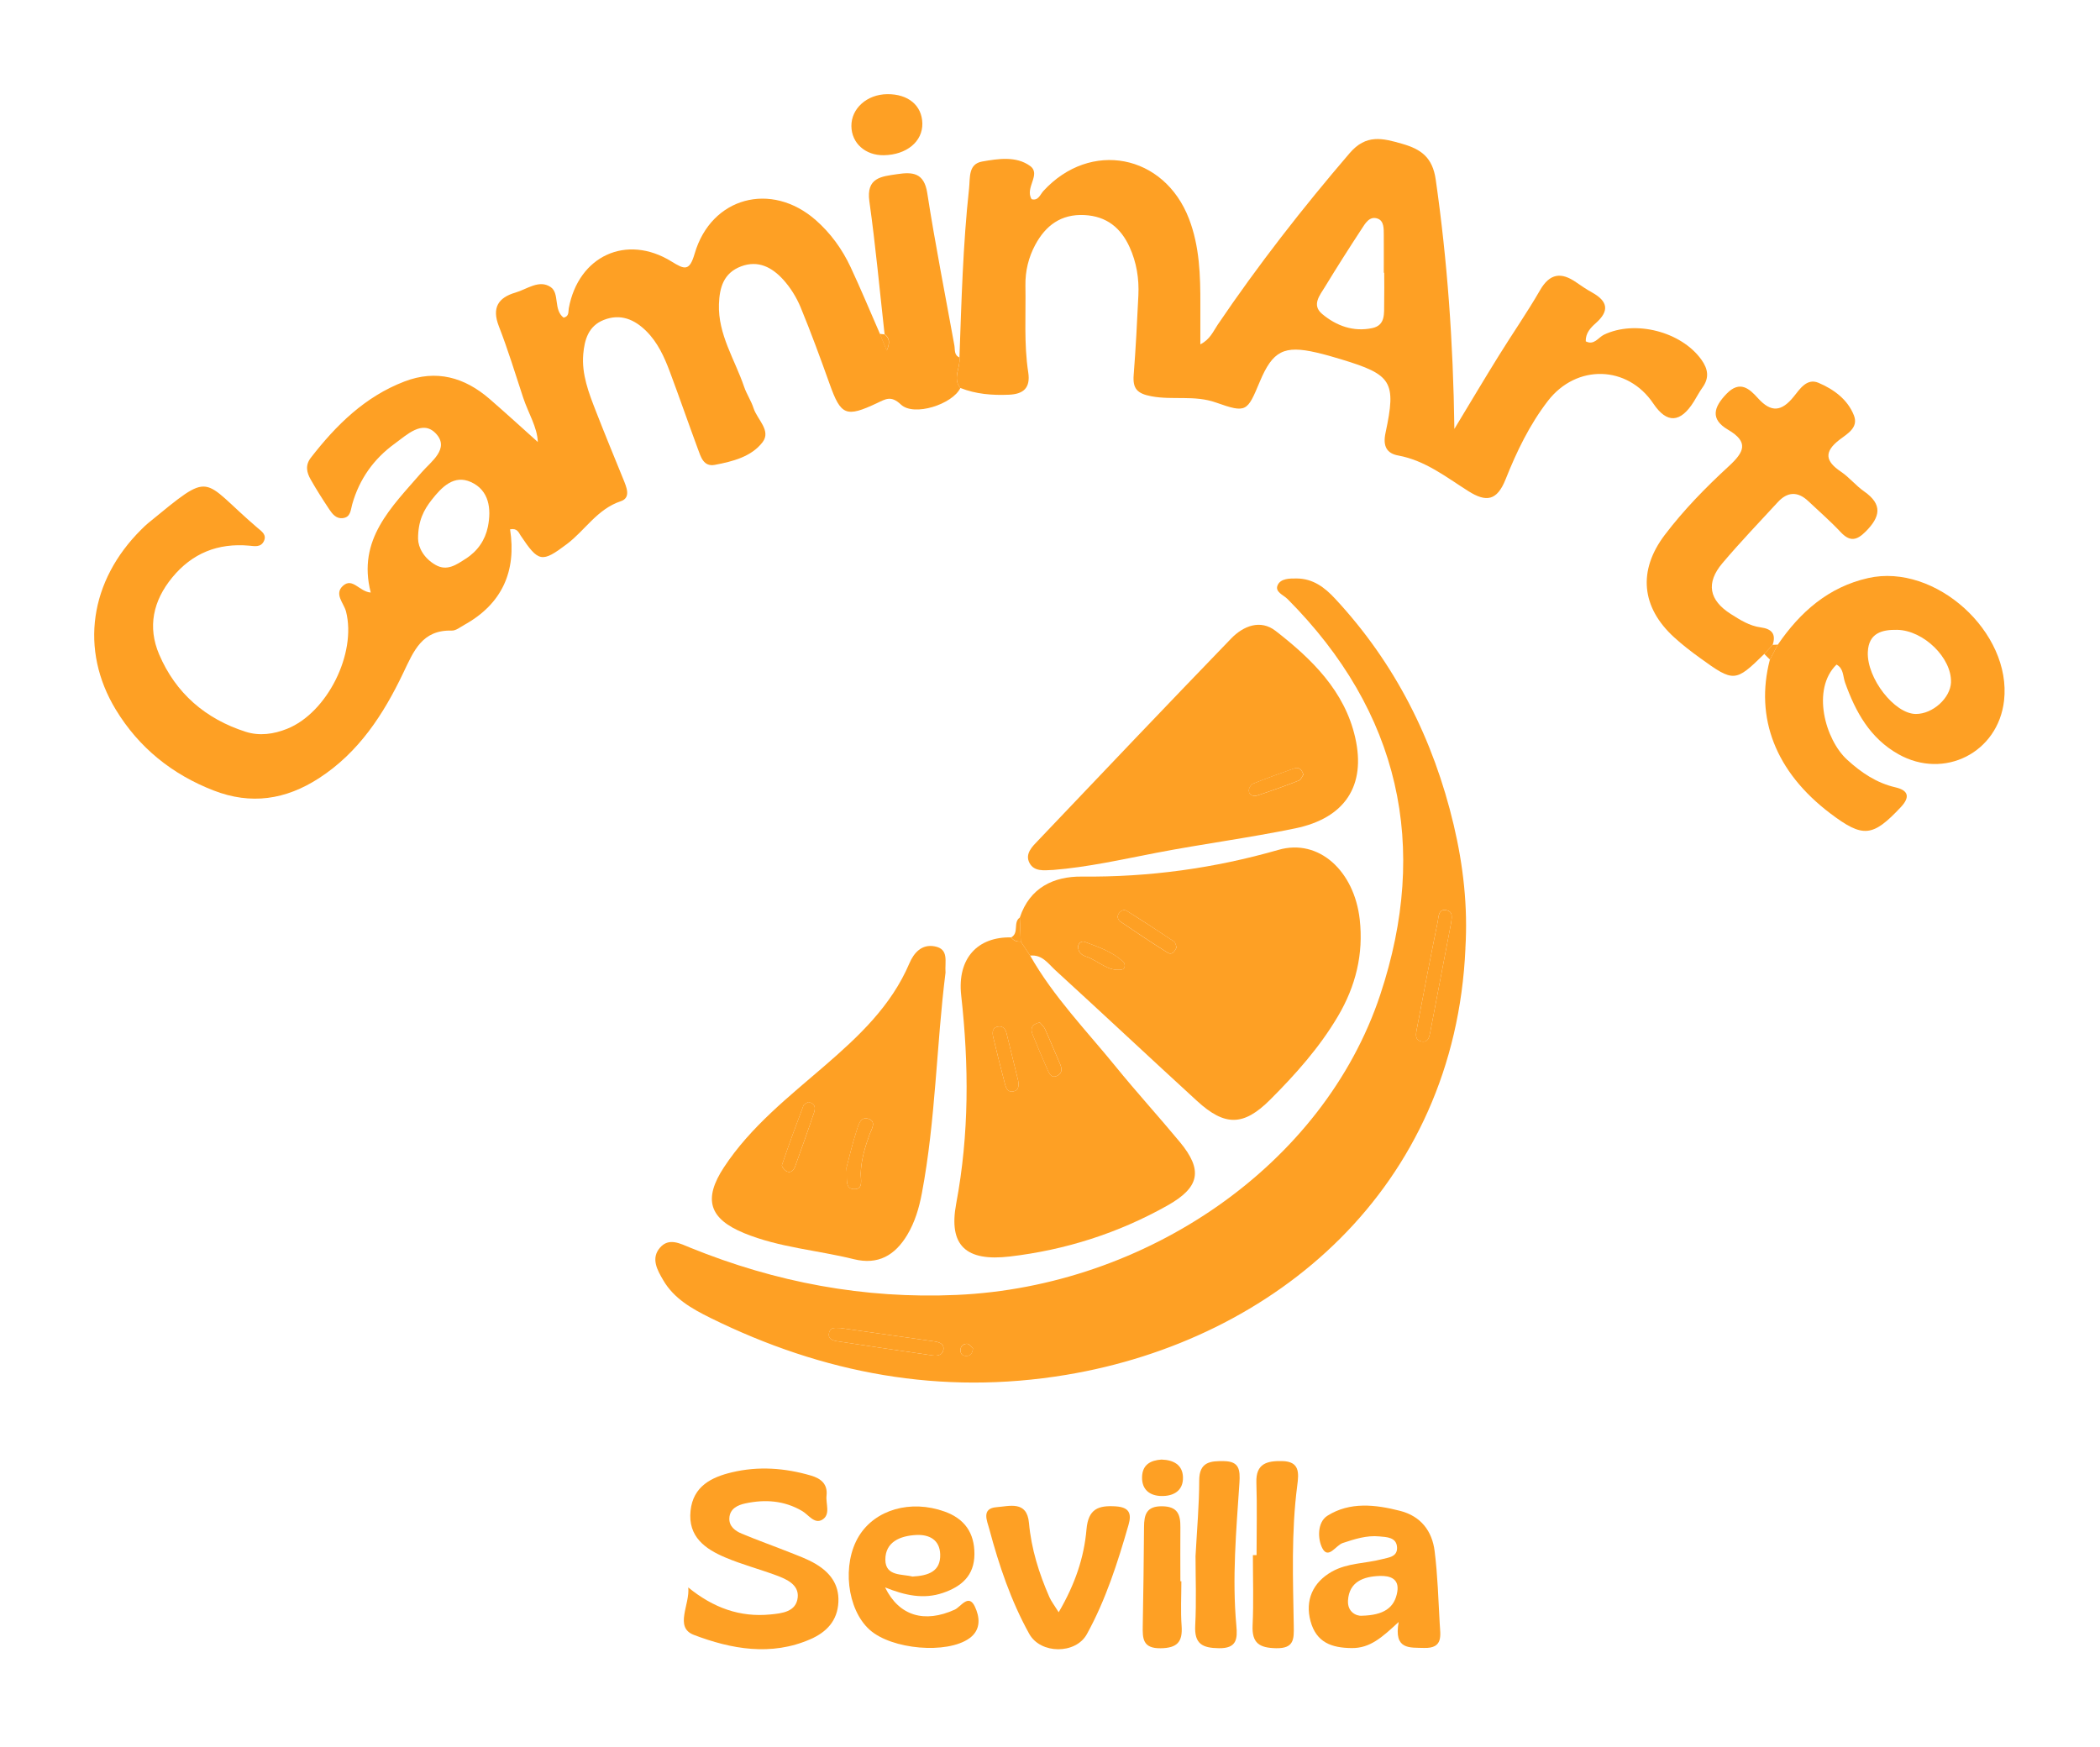 <svg width="446" height="371" viewBox="0 0 446 371" fill="none" xmlns="http://www.w3.org/2000/svg">
<g clip-path="url(#clip0_423_56)">
<path d="M187.87 71.02C186.82 61.61 185.96 52.17 184.64 42.79C183.92 37.69 187.21 37.49 190.55 36.99C193.79 36.5 196.26 36.66 196.93 40.99C198.61 51.82 200.74 62.58 202.69 73.36C202.86 74.29 202.58 75.41 203.77 75.92C204.03 78.08 202.23 80.3 203.96 82.42C202.29 85.87 194.11 88.54 191.34 85.93C189.25 83.96 188.11 84.75 186.29 85.61C179.65 88.74 178.58 88.23 176.2 81.56C174.24 76.08 172.24 70.61 170.02 65.23C169.14 63.12 167.85 61.05 166.31 59.36C163.97 56.81 161.06 55.2 157.39 56.58C153.67 57.98 152.81 61.09 152.69 64.61C152.48 71.06 156.06 76.35 158.03 82.14C158.56 83.71 159.54 85.13 160.04 86.7C160.81 89.11 163.84 91.46 161.95 93.93C159.58 97.02 155.58 98.03 151.81 98.74C149.4 99.19 148.84 97.03 148.21 95.34C146.19 89.88 144.29 84.38 142.25 78.93C141.08 75.8 139.68 72.74 137.28 70.35C134.76 67.84 131.77 66.55 128.22 67.96C124.97 69.24 124.13 72.17 123.87 75.24C123.51 79.51 125.04 83.44 126.55 87.32C128.42 92.12 130.38 96.89 132.33 101.67C133.03 103.4 134.09 105.71 131.85 106.46C126.82 108.14 124.28 112.63 120.4 115.56C115.06 119.58 114.38 119.44 110.56 113.73C110.15 113.11 109.87 112.14 108.33 112.43C109.71 121.3 106.66 128.25 98.64 132.71C97.77 133.19 96.84 133.97 95.95 133.94C89.64 133.77 87.89 138.23 85.63 142.96C81.45 151.72 76.22 159.8 67.75 165.29C60.65 169.89 53.28 170.97 45.41 167.92C36.59 164.51 29.51 158.83 24.6 150.74C16.87 138.01 19.04 123.34 30.02 112.46C30.49 111.99 30.97 111.52 31.48 111.1C45.44 99.69 42.4 101.6 54.69 112.12C55.52 112.83 56.74 113.57 56.02 114.99C55.35 116.31 54.02 116 52.9 115.9C46.27 115.32 40.83 117.49 36.57 122.67C32.51 127.62 31.31 133.16 33.8 139C37.31 147.24 43.64 152.7 52.17 155.43C55.09 156.37 58.12 155.95 60.98 154.8C69.5 151.39 75.76 138.8 73.49 129.89C73.03 128.1 70.89 126.16 72.86 124.41C74.9 122.62 76.3 125.67 78.74 125.86C75.82 114.55 83.17 107.72 89.54 100.34C91.53 98.04 95.61 95.28 92.55 92.06C89.72 89.09 86.41 92.37 83.81 94.25C79.37 97.47 76.32 101.77 74.81 107.09C74.45 108.35 74.5 109.9 72.73 110.06C71.4 110.18 70.59 109.19 69.95 108.22C68.57 106.14 67.22 104.03 65.99 101.86C65.14 100.37 64.77 98.84 66.02 97.22C71.4 90.28 77.52 84.24 85.9 81.03C92.66 78.44 98.65 80.13 103.97 84.73C107.46 87.76 110.87 90.88 114.22 93.88C114.13 90.76 112.17 87.7 111.09 84.4C109.43 79.34 107.87 74.24 105.94 69.28C104.42 65.35 105.82 63.21 109.49 62.14C111.93 61.43 114.49 59.33 116.93 60.96C118.91 62.28 117.49 65.81 119.7 67.47C120.93 67.19 120.66 66.2 120.8 65.47C122.85 54.37 133.04 49.63 142.61 55.54C145.37 57.24 146.42 57.7 147.53 53.88C151.03 41.85 163.82 38.46 173.26 46.76C176.44 49.56 178.87 52.93 180.65 56.73C182.83 61.4 184.81 66.16 186.87 70.88C187.32 71.96 187.76 73.04 188.34 74.44C189.05 72.83 188.96 71.81 187.89 70.98L187.87 71.02ZM88.79 114.44C88.82 116.29 90.02 118.58 92.52 120C94.96 121.39 96.96 119.93 98.92 118.67C101.43 117.07 103.04 114.72 103.62 111.88C104.39 108.06 103.88 104.15 100.04 102.4C96.43 100.75 93.83 103.44 91.7 106.15C90.03 108.27 88.78 110.59 88.79 114.43V114.44Z" fill="#FEA024"/>
<path d="M311.23 201.46C308.96 252.29 270.93 284.64 226.41 292.03C199.82 296.45 174.79 291.74 150.86 279.92C146.96 277.99 143.14 275.84 140.86 271.93C139.62 269.8 138.17 267.31 140.17 265.01C142.08 262.81 144.45 264.15 146.61 265.02C164.74 272.38 183.48 275.92 203.15 275.05C243.39 273.28 281.09 247.53 293.13 211.31C303.62 179.76 297.3 151.22 273.45 127.24C272.58 126.36 270.68 125.73 271.36 124.26C272.02 122.86 273.86 122.86 275.4 122.87C278.87 122.89 281.36 124.79 283.55 127.16C296.32 140.89 304.44 157.07 308.74 175.23C310.78 183.85 311.76 192.59 311.22 201.46H311.23ZM308.16 196.19C308.31 195.03 308.72 193.61 307.15 193.32C305.46 193.01 305.55 194.75 305.35 195.73C303.8 203.35 302.34 210.99 300.89 218.63C300.71 219.56 300.46 220.82 301.71 221.16C303.33 221.6 303.56 220.26 303.78 219.1C305.24 211.46 306.7 203.82 308.16 196.18V196.19ZM178.51 282.08C177.66 282.11 176.45 281.73 176.1 283.03C175.73 284.38 176.86 284.74 177.84 284.89C184.58 285.93 191.32 286.92 198.07 287.9C199.14 288.06 200.25 287.8 200.38 286.6C200.51 285.37 199.41 285.06 198.37 284.91C191.78 283.97 185.2 283.03 178.52 282.08H178.51ZM206.65 286.4C206.3 286.12 205.82 285.41 205.35 285.42C204.51 285.42 203.86 286.04 203.99 287.04C204.1 287.85 204.75 288.05 205.42 287.99C206.16 287.93 206.53 287.41 206.64 286.39L206.65 286.4Z" fill="#FEA024"/>
<path d="M203.96 82.43C202.23 80.31 204.04 78.09 203.77 75.93C204.2 63.95 204.51 51.96 205.81 40.03C206.06 37.77 205.59 34.84 208.59 34.31C211.99 33.71 215.82 33.11 218.77 35.25C221.2 37.01 217.58 39.9 219.1 42.31C220.52 42.71 220.91 41.31 221.61 40.55C231.56 29.72 247.25 32.71 252.53 46.5C254.78 52.37 254.95 58.53 254.93 64.71C254.93 67.36 254.93 70.02 254.93 73.14C256.99 72.11 257.67 70.37 258.63 68.95C267.23 56.25 276.64 44.19 286.63 32.54C290.15 28.43 293.63 29.35 297.78 30.54C301.81 31.69 304.24 33.42 304.92 38.14C307.38 55.31 308.63 72.54 308.88 91.11C312.39 85.31 315.29 80.42 318.29 75.59C321.18 70.92 324.33 66.4 327.07 61.65C329.15 58.04 331.57 57.75 334.76 59.97C335.85 60.73 336.96 61.47 338.12 62.12C341.42 63.95 341.92 65.99 338.9 68.65C337.83 69.6 336.73 70.74 336.78 72.5C338.56 73.42 339.44 71.68 340.64 71.1C347.26 67.91 357.05 70.42 361.34 76.39C362.78 78.4 363.05 80.26 361.57 82.32C360.89 83.26 360.36 84.31 359.74 85.3C356.88 89.867 354.01 90.003 351.13 85.71C345.68 77.6 334.84 77.26 328.74 85.16C324.86 90.19 322.09 95.95 319.76 101.81C317.93 106.4 315.64 106.71 311.85 104.32C307.13 101.34 302.71 97.81 296.95 96.75C294.56 96.31 293.64 94.82 294.26 91.94C296.59 81.03 295.6 79.59 284.87 76.33C283.12 75.8 281.36 75.29 279.58 74.88C272.7 73.29 270.3 74.54 267.57 81.04C264.88 87.45 264.76 87.8 258.25 85.5C253.68 83.88 249.07 85.03 244.52 84.17C241.51 83.6 240.55 82.56 240.77 79.67C241.21 74.03 241.5 68.37 241.77 62.72C241.94 59.18 241.38 55.73 239.91 52.5C238.05 48.4 235.03 45.92 230.31 45.68C225.34 45.43 222.08 47.9 219.87 52C218.44 54.66 217.73 57.58 217.78 60.65C217.89 66.81 217.44 72.99 218.38 79.11C218.89 82.45 217.3 83.72 214.26 83.84C210.74 83.99 207.28 83.72 203.97 82.41L203.96 82.43ZM293.96 57.93C293.96 57.93 293.91 57.93 293.89 57.93C293.89 55.27 293.91 52.61 293.89 49.94C293.88 48.61 293.97 46.92 292.57 46.43C290.83 45.82 289.93 47.49 289.14 48.7C286.5 52.73 283.91 56.8 281.41 60.91C280.33 62.69 278.51 64.77 280.79 66.68C283.8 69.21 287.44 70.54 291.44 69.69C294.29 69.09 293.93 66.54 293.97 64.41C294.02 62.25 293.98 60.08 293.98 57.92L293.96 57.93Z" fill="#FEA024"/>
<path d="M216.59 194.89C218.69 188.53 223.8 186.13 229.75 186.19C244 186.33 257.82 184.45 271.54 180.51C280.1 178.05 287.62 184.99 288.78 195.29C289.61 202.66 287.92 209.47 284.17 215.83C280.25 222.48 275.15 228.19 269.74 233.6C264.1 239.23 260.13 239.25 254.24 233.86C244.18 224.65 234.24 215.31 224.17 206.11C222.65 204.72 221.34 202.69 218.78 202.98C218.12 201.98 217.45 200.99 216.79 199.99C216.72 198.29 216.66 196.59 216.59 194.9V194.89ZM249.9 201.22C249.73 200.83 249.66 200.21 249.33 199.98C246.02 197.76 242.68 195.58 239.3 193.47C238.7 193.09 238.01 193.43 237.6 194.05C237.13 194.75 237.5 195.44 238 195.79C241.29 198.03 244.61 200.25 247.99 202.36C248.91 202.94 249.46 202.09 249.9 201.23V201.22ZM228.97 201.04C228.93 202.23 229.73 202.88 230.66 203.18C233.24 204.01 235.28 206.46 238.28 205.93C238.98 205.81 239.04 204.76 238.55 204.3C236.24 202.12 233.25 201.14 230.36 200.05C229.84 199.85 229.05 200.17 228.96 201.05L228.97 201.04Z" fill="#FEA024"/>
<path d="M216.79 199.98C217.45 200.98 218.12 201.97 218.78 202.97C223.73 211.7 230.71 218.87 236.98 226.58C241.39 232.01 246.11 237.18 250.57 242.56C255.57 248.59 254.76 252.22 247.94 256.06C237.5 261.93 226.29 265.5 214.46 266.89C205.18 267.98 201.4 264.6 203.08 255.64C205.85 240.88 205.79 226.25 204.14 211.43C203.26 203.52 207.67 198.94 214.75 199.11C215.25 199.83 215.95 200.06 216.79 199.99V199.98ZM216.24 229.54C215.42 226.18 214.6 222.83 213.77 219.47C213.55 218.59 213.02 217.92 212.08 218.03C210.72 218.2 210.71 219.31 210.94 220.29C211.73 223.65 212.58 227 213.46 230.34C213.67 231.14 214.09 232.01 215.09 231.85C216.4 231.63 216.41 230.61 216.24 229.54ZM220.82 217.17C219.03 217.57 218.81 218.54 219.34 219.82C220.35 222.27 221.37 224.73 222.45 227.15C222.84 228.02 223.31 229.16 224.61 228.46C225.71 227.87 225.53 226.88 225.09 225.87C224.02 223.44 223.03 220.98 221.94 218.56C221.69 218.01 221.17 217.58 220.83 217.17H220.82Z" fill="#FEA024"/>
<path d="M223.57 184.78C221.74 184.87 219.62 185.17 218.64 183.29C217.62 181.34 219.26 179.79 220.47 178.53C234.09 164.19 247.73 149.86 261.46 135.64C264.06 132.94 267.69 131.5 270.92 134.01C278.58 139.96 285.57 146.75 287.82 156.66C290.16 166.93 285.61 173.78 275.08 175.95C265.33 177.96 255.44 179.25 245.66 181.13C238.32 182.54 231.04 184.2 223.57 184.79V184.78ZM276.82 164.51C276.43 163.26 275.75 162.9 274.86 163.22C271.93 164.25 269 165.3 266.13 166.46C265.68 166.64 265.19 167.47 265.23 167.97C265.31 169.02 266.32 169.2 267.09 168.95C270.04 167.98 272.96 166.93 275.85 165.8C276.32 165.61 276.58 164.87 276.84 164.52L276.82 164.51Z" fill="#FEA024"/>
<path d="M200.81 206.59C198.87 221.98 198.73 237.85 195.79 253.44C195.2 256.57 194.31 259.6 192.66 262.34C190.08 266.6 186.54 268.74 181.35 267.46C173.61 265.54 165.54 265 158.07 261.94C150.61 258.88 149.28 254.73 153.77 247.91C159.44 239.3 167.51 232.98 175.18 226.35C182.42 220.09 189.29 213.65 193.14 204.61C194.09 202.39 195.74 200.49 198.51 201.01C201.61 201.59 200.63 204.25 200.81 206.6V206.59ZM171.64 234.08C171.34 234.3 170.76 234.5 170.62 234.87C169.04 239.05 167.5 243.24 166.07 247.47C165.96 247.79 166.68 248.67 167.17 248.85C168.14 249.2 168.64 248.42 168.93 247.6C170.26 243.86 171.62 240.12 172.88 236.35C173.2 235.41 173.22 234.33 171.64 234.09V234.08ZM179.77 248.04C180.02 250.22 179.34 252.42 181.26 252.57C183.5 252.74 182.76 250.46 182.81 249.15C182.92 246.29 183.72 243.63 184.68 240.97C185.08 239.86 186.27 238.19 184.36 237.61C182.73 237.12 182.3 239.03 181.93 240.16C181.01 242.98 180.35 245.88 179.78 248.04H179.77Z" fill="#FEA024"/>
<path d="M377.58 136.92C382.33 129.98 388.34 124.68 396.77 122.78C411.02 119.57 427.3 134.31 425.62 148.84C424.35 159.87 412.9 165.66 403.19 160.2C397.14 156.8 394.07 151.19 391.85 144.96C391.38 143.63 391.57 141.98 390.04 141.16C384.66 146.43 387.65 157.14 392.31 161.38C395.29 164.1 398.53 166.31 402.58 167.24C405.3 167.87 405.72 169.29 403.7 171.44C397.71 177.82 395.66 178.03 388.69 172.75C377.14 163.99 372.65 152.53 375.89 140.1C376.45 139.04 377.02 137.98 377.58 136.92ZM414.35 144.92C414.54 139.8 408.58 133.89 402.92 133.78C399.71 133.72 396.86 134.45 396.69 138.5C396.45 144.04 402.35 151.63 406.88 151.65C410.47 151.67 414.23 148.28 414.36 144.91L414.35 144.92Z" fill="#FEA024"/>
<path d="M374.69 138.91C368.56 144.92 368.23 144.96 361.05 139.76C359.17 138.4 357.31 136.97 355.59 135.4C348.55 129 347.84 121.18 353.55 113.64C357.59 108.31 362.26 103.54 367.15 99.04C370.43 96.02 371.5 93.91 366.98 91.26C363.18 89.03 363.95 86.48 366.68 83.65C369.54 80.68 371.58 82.61 373.35 84.57C376.19 87.72 378.39 87.41 380.95 84.25C382.22 82.68 383.73 80.25 386.21 81.31C389.43 82.68 392.4 84.82 393.74 88.24C394.77 90.86 392.27 92.17 390.69 93.39C387.34 95.97 387.64 97.95 390.98 100.19C392.76 101.39 394.15 103.16 395.92 104.39C399.88 107.16 399.34 109.78 396.25 112.89C394.3 114.85 392.86 115.1 390.9 113C388.75 110.7 386.34 108.62 384.05 106.45C381.81 104.33 379.62 104.42 377.55 106.68C373.61 110.97 369.57 115.17 365.81 119.62C362.26 123.82 362.95 127.48 367.61 130.43C369.56 131.67 371.57 132.95 373.94 133.26C376.24 133.57 377.26 134.62 376.48 136.97C375.89 137.62 375.3 138.26 374.7 138.91H374.69Z" fill="#FEA024"/>
<path d="M146.16 337.17C151.51 341.53 157.16 343.55 163.62 342.92C166.09 342.68 169.11 342.37 169.42 339.29C169.69 336.61 167.12 335.45 164.91 334.63C161.33 333.3 157.61 332.32 154.1 330.84C149.78 329.02 146.08 326.43 146.66 320.9C147.2 315.67 151.13 313.75 155.48 312.72C161.08 311.39 166.71 311.8 172.24 313.42C174.39 314.05 175.81 315.25 175.54 317.68C175.35 319.43 176.45 321.7 174.64 322.79C172.96 323.79 171.72 321.74 170.37 320.95C166.54 318.7 162.48 318.44 158.31 319.33C156.71 319.67 155 320.42 154.9 322.46C154.81 324.21 156.14 325.18 157.54 325.76C160.91 327.17 164.36 328.39 167.75 329.74C169.6 330.48 171.5 331.16 173.19 332.16C176.2 333.95 178.23 336.43 178.06 340.25C177.88 344.28 175.51 346.69 172.13 348.17C163.77 351.84 155.27 350.27 147.36 347.26C143.14 345.65 146.57 340.8 146.17 337.17H146.16Z" fill="#FEA024"/>
<path d="M297.05 344.52C293.5 347.8 290.99 350.1 287.07 350.06C282.8 350.02 279.56 348.87 278.33 344.34C277.14 339.95 278.79 336.12 282.87 333.82C286.17 331.96 289.95 332.11 293.47 331.19C294.9 330.82 296.76 330.7 296.71 328.75C296.65 326.45 294.4 326.49 292.93 326.34C290.28 326.08 287.71 326.9 285.16 327.75C283.71 328.23 282.12 331.27 280.85 328.87C279.83 326.94 279.72 323.34 281.92 321.95C286.7 318.94 292.12 319.57 297.38 320.92C301.77 322.05 304.16 325.21 304.69 329.47C305.33 334.58 305.48 339.76 305.77 344.91C305.91 347.36 306.56 350.15 302.46 350.03C299.34 349.94 295.98 350.45 297.05 344.52ZM289.23 343.19C293.81 343.08 296.19 341.56 296.76 338.09C297.21 335.33 295.24 334.66 293.01 334.74C289.57 334.86 286.55 335.96 286.29 339.93C286.13 342.4 288.06 343.28 289.23 343.2V343.19Z" fill="#FEA024"/>
<path d="M187.98 337.19C190.98 343.29 196.38 344.79 202.76 341.9C204.06 341.31 205.7 338.41 207.04 341.24C208.02 343.31 208.5 346.11 205.87 347.99C201.13 351.38 189.38 350.39 184.68 346.16C179.87 341.83 178.77 332.21 182.42 326.27C185.88 320.63 193.4 318.49 200.58 321.05C204.87 322.58 206.97 325.59 206.95 330.12C206.93 334.66 204.22 336.99 200.26 338.34C196.13 339.75 192.17 338.86 187.99 337.18L187.98 337.19ZM193.79 334.87C197.15 334.68 199.81 333.81 199.68 330.12C199.57 327.06 197.36 325.9 194.58 326.04C191.2 326.21 188.02 327.5 188.03 331.29C188.05 334.88 191.65 334.29 193.78 334.87H193.79Z" fill="#FEA024"/>
<path d="M224.85 342.44C228.34 336.47 230.24 330.8 230.75 324.85C231.13 320.47 233.28 319.72 236.98 319.96C239.82 320.15 240.38 321.47 239.68 323.88C237.38 331.87 234.86 339.78 230.83 347.1C228.47 351.4 221 351.38 218.59 347.04C214.7 340.03 212.16 332.46 210.1 324.75C209.66 323.08 208.34 320.38 211.67 320.13C214.38 319.93 218.1 318.69 218.53 323.46C219.03 328.99 220.66 334.19 222.87 339.23C223.25 340.11 223.87 340.88 224.83 342.43L224.85 342.44Z" fill="#FEA024"/>
<path d="M266.87 330.32C266.87 325.18 267 320.03 266.83 314.89C266.7 310.82 269.14 310.28 272.29 310.34C276.07 310.41 275.86 312.88 275.51 315.54C274.22 325.46 274.61 335.42 274.77 345.37C274.82 348.15 274.85 350.16 271.03 350.09C267.48 350.02 265.85 349.03 266.03 345.23C266.26 340.27 266.09 335.28 266.09 330.31C266.35 330.31 266.61 330.31 266.87 330.31V330.32Z" fill="#FEA024"/>
<path d="M253.9 330.68C254.22 324.73 254.69 319.59 254.69 314.45C254.69 310.48 257.12 310.3 259.95 310.35C263.16 310.4 263.42 312.12 263.23 314.99C262.56 325.08 261.65 335.19 262.58 345.32C262.84 348.12 262.66 350.15 258.87 350.09C255.39 350.04 253.64 349.2 253.84 345.3C254.11 340.17 253.91 335.01 253.91 330.67L253.9 330.68Z" fill="#FEA024"/>
<path d="M250.9 335.85C250.9 339.01 250.72 342.18 250.95 345.33C251.2 348.74 250.04 350.05 246.49 350.1C242.66 350.15 242.65 348 242.7 345.3C242.84 338.32 242.91 331.33 242.97 324.35C242.99 321.74 243.46 319.89 246.83 319.94C250.13 319.98 250.72 321.73 250.69 324.39C250.65 328.21 250.69 332.04 250.69 335.87C250.76 335.87 250.84 335.87 250.91 335.87L250.9 335.85Z" fill="#FEA024"/>
<path d="M195.89 26.2C195.97 30.06 192.55 32.89 187.71 32.97C183.78 33.03 180.86 30.41 180.82 26.79C180.78 23.03 184.14 20.04 188.44 20C192.89 19.96 195.8 22.39 195.89 26.2Z" fill="#FEA024"/>
<path d="M246.69 310.02C249.31 310.1 251.16 311.19 251.24 313.75C251.33 316.65 249.22 317.82 246.64 317.76C244.24 317.71 242.51 316.46 242.55 313.78C242.6 311.04 244.43 310.17 246.68 310.02H246.69Z" fill="#FEA024"/>
<path d="M216.79 199.98C215.96 200.04 215.25 199.81 214.75 199.1C216.49 198.19 215.1 195.91 216.59 194.89C216.66 196.59 216.72 198.29 216.79 199.98Z" fill="#FEA024"/>
<path d="M374.69 138.91C375.28 138.26 375.87 137.62 376.47 136.97C376.84 136.95 377.21 136.94 377.59 136.92C377.03 137.98 376.46 139.04 375.9 140.1C375.5 139.7 375.1 139.31 374.7 138.91H374.69Z" fill="#FEA024"/>
<path d="M187.87 71.02C188.94 71.85 189.03 72.87 188.32 74.48C187.74 73.09 187.3 72 186.85 70.92C187.19 70.95 187.53 70.98 187.86 71.02H187.87Z" fill="#FEA024"/>
<path d="M308.16 196.19C306.7 203.83 305.24 211.47 303.78 219.11C303.56 220.27 303.33 221.62 301.71 221.17C300.45 220.82 300.71 219.57 300.89 218.64C302.33 211 303.8 203.36 305.35 195.74C305.55 194.76 305.47 193.02 307.15 193.33C308.73 193.62 308.31 195.04 308.16 196.2V196.19Z" fill="#FEA024"/>
<path d="M178.51 282.08C185.19 283.03 191.78 283.98 198.36 284.91C199.4 285.06 200.5 285.37 200.37 286.6C200.24 287.8 199.13 288.06 198.06 287.9C191.31 286.92 184.57 285.92 177.83 284.89C176.85 284.74 175.72 284.38 176.09 283.03C176.44 281.73 177.65 282.11 178.5 282.08H178.51Z" fill="#FEA024"/>
<path d="M206.65 286.4C206.54 287.42 206.17 287.93 205.43 288C204.75 288.06 204.11 287.86 204 287.05C203.87 286.05 204.52 285.44 205.36 285.43C205.83 285.43 206.31 286.13 206.66 286.41L206.65 286.4Z" fill="#FEA024"/>
<path d="M249.9 201.22C249.46 202.08 248.92 202.93 247.99 202.35C244.61 200.23 241.3 198.02 238 195.78C237.49 195.44 237.13 194.74 237.6 194.04C238.01 193.42 238.7 193.09 239.3 193.46C242.68 195.58 246.02 197.76 249.33 199.97C249.66 200.19 249.73 200.81 249.9 201.21V201.22Z" fill="#FEA024"/>
<path d="M228.98 201.04C229.07 200.17 229.85 199.85 230.37 200.05C233.26 201.15 236.25 202.12 238.56 204.3C239.05 204.76 238.99 205.81 238.29 205.93C235.28 206.46 233.25 204.01 230.67 203.18C229.74 202.88 228.94 202.23 228.98 201.04Z" fill="#FEA024"/>
<path d="M216.24 229.54C216.41 230.61 216.4 231.64 215.09 231.85C214.09 232.02 213.67 231.14 213.46 230.34C212.59 227 211.73 223.65 210.94 220.29C210.71 219.31 210.71 218.2 212.08 218.03C213.02 217.91 213.55 218.59 213.77 219.47C214.6 222.82 215.42 226.18 216.24 229.54Z" fill="#FEA024"/>
<path d="M220.82 217.17C221.16 217.58 221.68 218.01 221.93 218.56C223.02 220.98 224.01 223.45 225.08 225.87C225.53 226.88 225.7 227.87 224.6 228.46C223.3 229.16 222.83 228.02 222.44 227.15C221.36 224.73 220.34 222.27 219.33 219.82C218.8 218.54 219.02 217.57 220.81 217.17H220.82Z" fill="#FEA024"/>
<path d="M276.82 164.51C276.56 164.86 276.31 165.6 275.83 165.79C272.94 166.92 270.02 167.98 267.07 168.94C266.3 169.19 265.29 169.01 265.21 167.96C265.17 167.47 265.66 166.64 266.11 166.45C268.99 165.29 271.91 164.24 274.84 163.21C275.73 162.9 276.42 163.26 276.8 164.5L276.82 164.51Z" fill="#FEA024"/>
<path d="M171.64 234.08C173.23 234.33 173.2 235.4 172.88 236.34C171.62 240.11 170.26 243.84 168.93 247.59C168.64 248.41 168.14 249.2 167.17 248.84C166.68 248.66 165.96 247.78 166.07 247.46C167.5 243.23 169.04 239.04 170.62 234.86C170.76 234.49 171.34 234.29 171.64 234.07V234.08Z" fill="#FEA024"/>
<path d="M179.77 248.04C180.35 245.88 181.01 242.98 181.92 240.16C182.29 239.03 182.72 237.12 184.35 237.61C186.26 238.19 185.07 239.86 184.67 240.97C183.71 243.63 182.92 246.29 182.8 249.15C182.75 250.46 183.49 252.74 181.25 252.57C179.33 252.42 180.01 250.23 179.76 248.04H179.77Z" fill="#FEA024"/>
</g>
<defs>
<clipPath id="clip0_423_56">
<rect width="405.74" height="330.31" fill="white" transform="translate(20 20)"/>
</clipPath>
</defs>
</svg>
